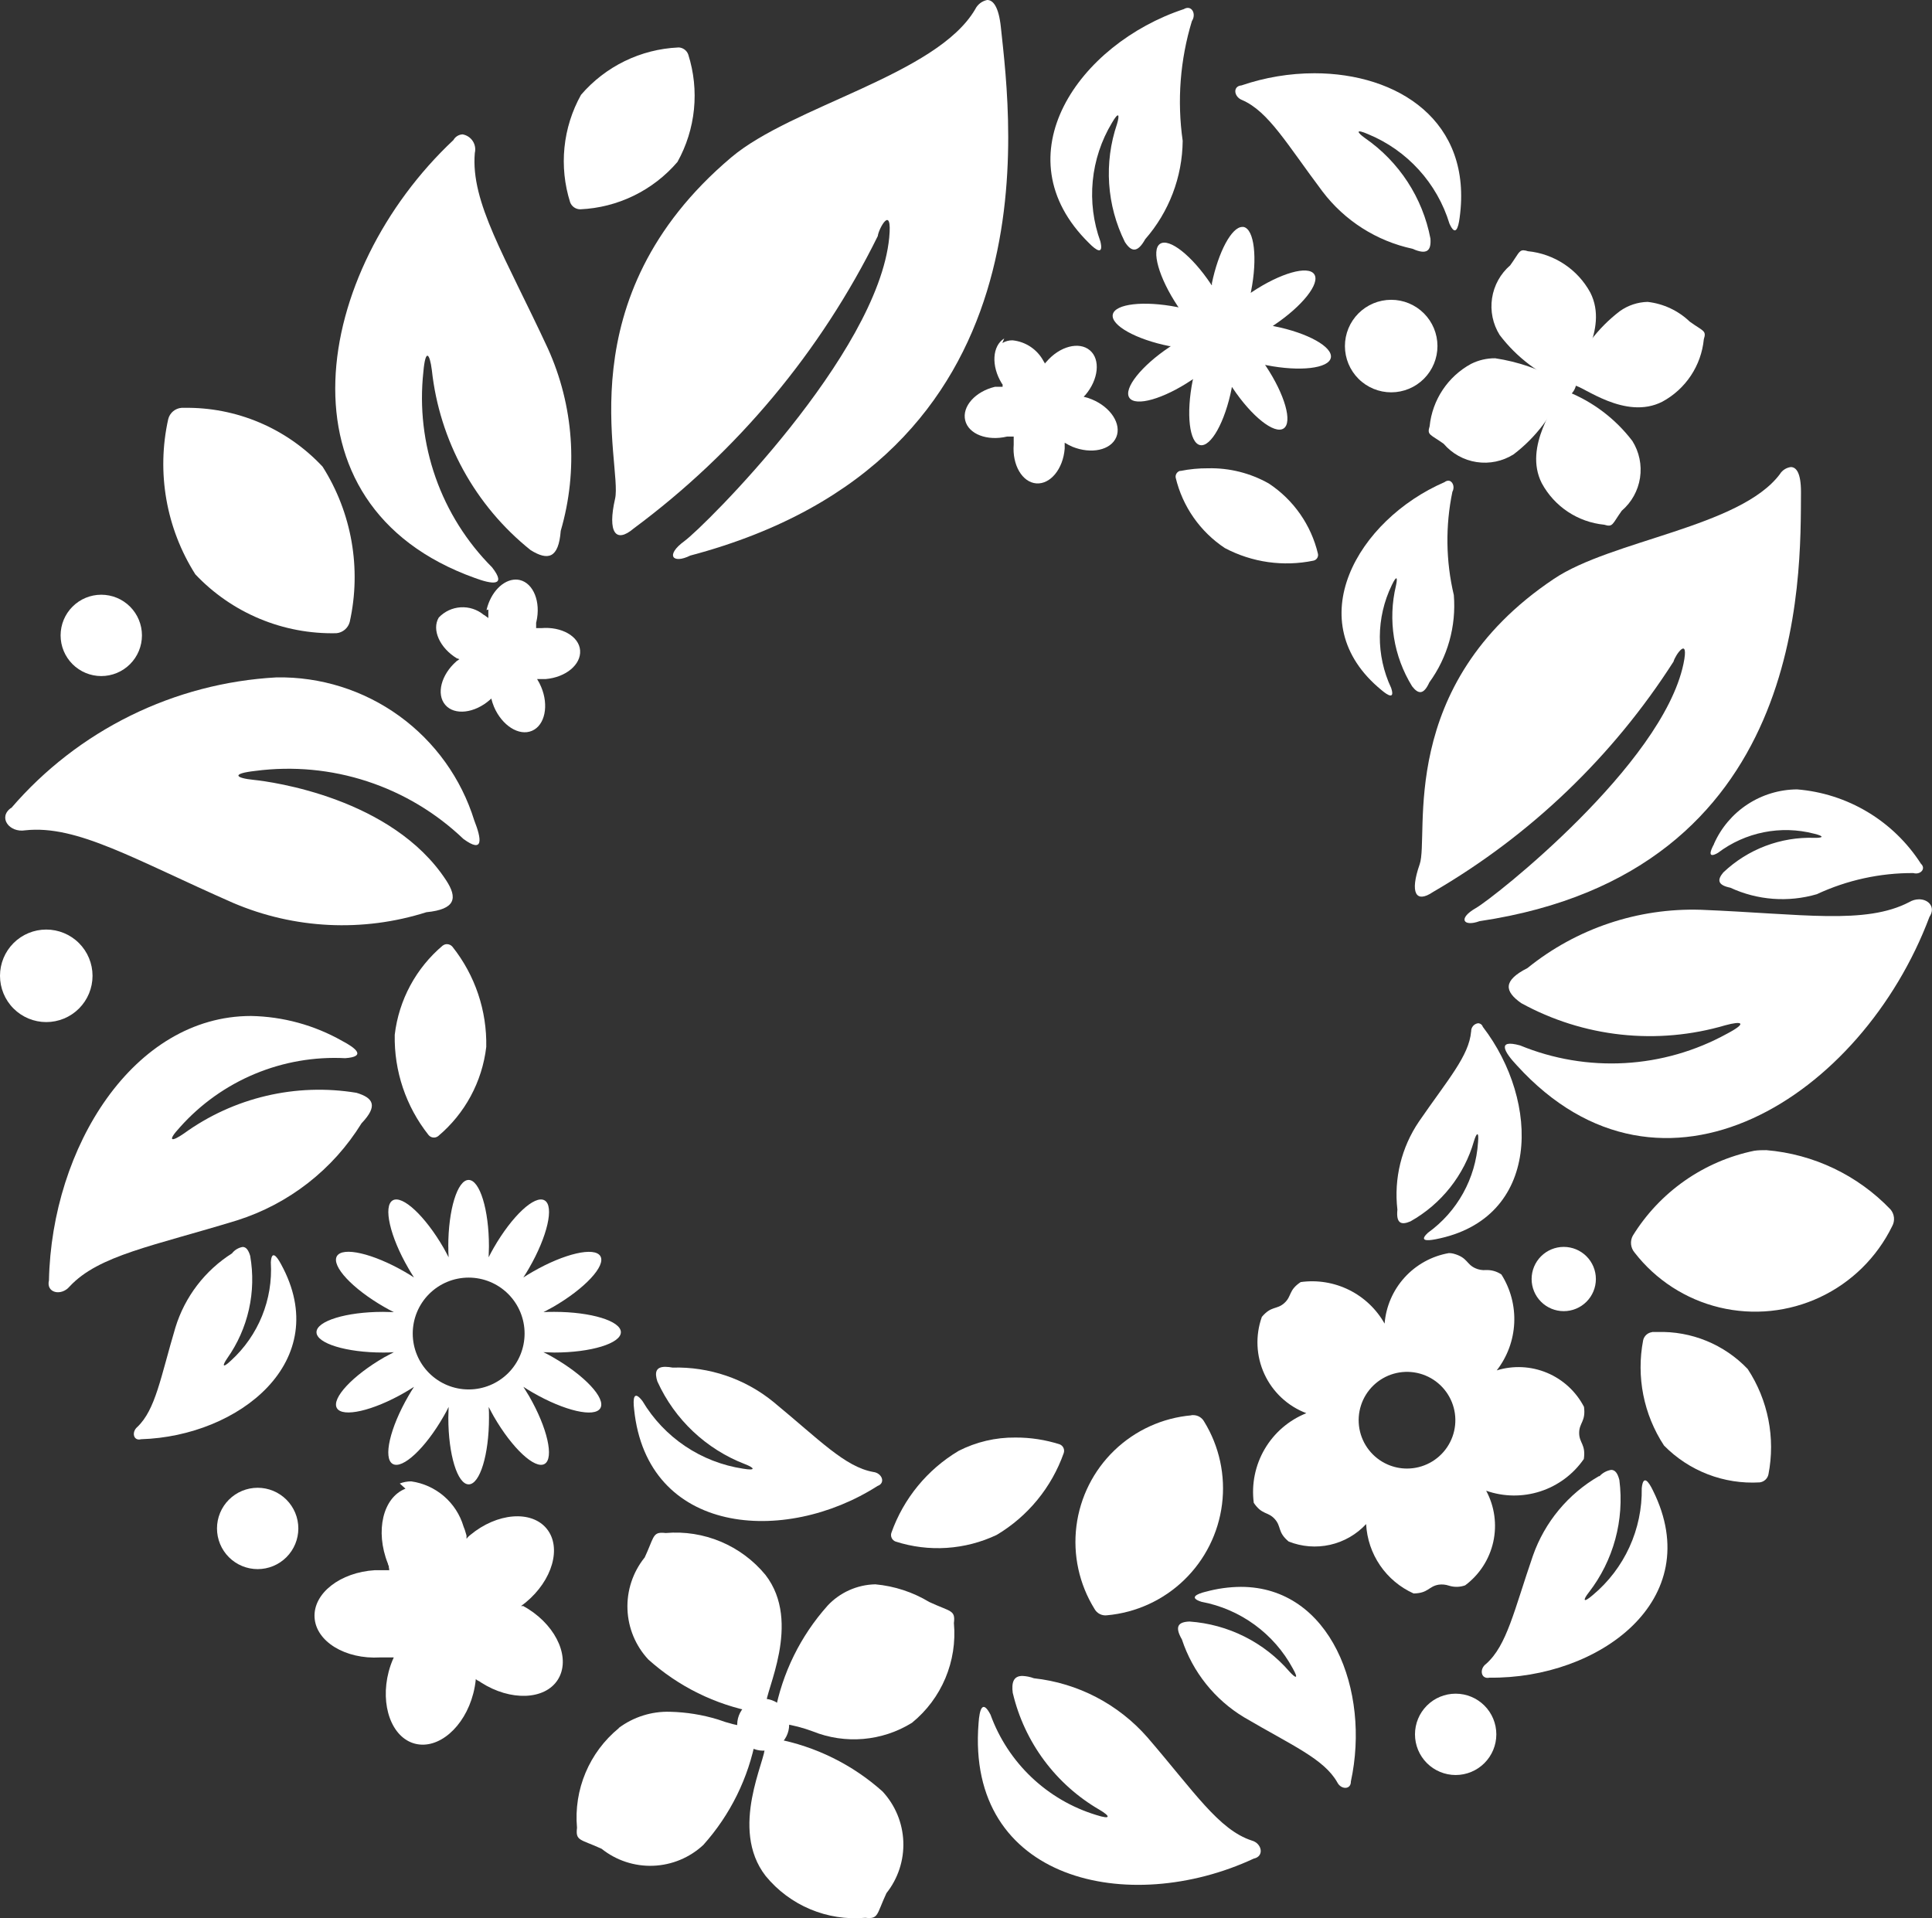 <svg xmlns="http://www.w3.org/2000/svg" xmlns:xlink="http://www.w3.org/1999/xlink" width="38" height="37.727" viewBox="0 0 38 37.727"><rect x="0" y="0" width="38" height="37.727" fill="#333333" stroke="none"/><defs><clipPath id="a"><path d="M122.293,6.889c-2.745,2.576-3.59,7.179.422,8.615.337.125.633.169.337-.21a4.722,4.722,0,0,1-1.351-3.843c.041-.465.124-.374.167-.035a5.261,5.261,0,0,0,1.943,3.54c.339.21.55.167.592-.38a5.181,5.181,0,0,0-.254-3.589c-.844-1.817-1.52-2.873-1.436-3.843a.3.3,0,0,0-.241-.366.219.219,0,0,0-.18.112" transform="translate(-119.968 -6.777)" fill="#fff"/></clipPath><clipPath id="b"><path d="M192.28,42.452c-.083.151-.123.289.076.175a2.214,2.214,0,0,1,1.895-.377c.214.052.166.084.005.081a2.48,2.48,0,0,0-1.794.681c-.121.144-.116.248.139.3a2.429,2.429,0,0,0,1.7.128,4.44,4.44,0,0,1,1.9-.416c.136.04.255-.085.148-.184a3.2,3.2,0,0,0-2.436-1.462,1.8,1.8,0,0,0-1.633,1.069" transform="translate(-192.212 -41.382)" fill="#fff"/></clipPath><clipPath id="c"><path d="M174.687,25.277c-1.712.742-2.875,2.749-1.243,4.089.136.116.267.185.192-.041a2.346,2.346,0,0,1,.012-2.02c.1-.21.119-.153.082.012a2.61,2.61,0,0,0,.318,1.976c.121.157.227.172.339-.076a2.57,2.57,0,0,0,.482-1.718,4.685,4.685,0,0,1-.028-2.033c.055-.1,0-.217-.08-.217a.122.122,0,0,0-.074.028" transform="translate(-172.661 -25.249)" fill="#fff"/></clipPath><clipPath id="d"><path d="M164.727,83.691c-.191.047-.337.121-.088.2a2.581,2.581,0,0,1,1.794,1.308c.125.221.059.2-.064.065a2.859,2.859,0,0,0-1.966-.985c-.217.008-.3.092-.149.353a2.819,2.819,0,0,0,1.223,1.531c.94.553,1.57.816,1.832,1.278.073.147.271.15.268-.016.388-1.787-.4-3.828-2.164-3.828a2.671,2.671,0,0,0-.687.095" transform="translate(-164.179 -83.596)" fill="#fff"/></clipPath><clipPath id="e"><path d="M160.06.419C158,1.1,156.444,3.3,158.193,5.02c.145.148.289.242.226-.028a2.726,2.726,0,0,1,.226-2.335c.135-.232.156-.165.1.023A3.026,3.026,0,0,0,158.9,5c.125.194.246.222.4-.055a2.983,2.983,0,0,0,.737-1.935,5.453,5.453,0,0,1,.181-2.355c.077-.118.023-.26-.081-.26a.15.15,0,0,0-.078.025" transform="translate(-157.435 -0.394)" fill="#fff"/></clipPath><clipPath id="f"><path d="M111.04,65.6a2.645,2.645,0,0,0-1.117,1.461c-.292.981-.389,1.615-.75,1.957-.117.1-.075.281.075.24,1.925-.058,3.8-1.536,2.752-3.444-.087-.163-.186-.279-.2-.033a2.416,2.416,0,0,1-.783,1.929c-.174.164-.174.1-.075-.043a2.69,2.69,0,0,0,.452-2.015c-.033-.111-.078-.176-.148-.176a.341.341,0,0,0-.207.122" transform="translate(-109.106 -65.481)" fill="#fff"/></clipPath><clipPath id="g"><path d="M104.8,58.642c-.065.254.241.322.406.125.573-.615,1.64-.793,3.293-1.3a4.461,4.461,0,0,0,2.448-1.909c.328-.344.233-.5-.1-.6a4.531,4.531,0,0,0-3.393.8c-.24.167-.347.167-.074-.128a4.076,4.076,0,0,1,3.246-1.353c.415-.029.217-.194-.059-.339a3.772,3.772,0,0,0-1.794-.491c-2.313,0-3.92,2.583-3.974,5.2" transform="translate(-104.786 -53.446)" fill="#fff"/></clipPath><clipPath id="h"><path d="M167.37,3.934c-.175.017-.146.227.016.288.519.225.879.866,1.581,1.8a3.016,3.016,0,0,0,1.768,1.125c.291.13.371.033.354-.2A3.113,3.113,0,0,0,169.8,4.969c-.162-.117-.187-.184.063-.076a2.782,2.782,0,0,1,1.6,1.76c.116.258.173.094.2-.115.263-1.909-1.221-2.843-2.857-2.843a4.456,4.456,0,0,0-1.437.24" transform="translate(-167.251 -3.694)" fill="#fff"/></clipPath><clipPath id="i"><path d="M136.125,72a3.125,3.125,0,0,0,1.723,1.623c.185.072.224.133-.042.088a2.787,2.787,0,0,1-1.976-1.329c-.173-.225-.19-.05-.165.16.253,2.477,2.961,2.679,4.787,1.51.167-.059.088-.256-.083-.276-.558-.1-1.059-.633-1.965-1.379a3.007,3.007,0,0,0-1.983-.674.821.821,0,0,0-.141-.015c-.189,0-.215.11-.156.292" transform="translate(-135.655 -71.712)" fill="#fff"/></clipPath><clipPath id="j"><path d="M177.044,53.917c-.04.48-.459.947-1.025,1.77a2.558,2.558,0,0,0-.425,1.734c-.027.272.074.309.257.231a2.65,2.65,0,0,0,1.25-1.582c.049-.162.1-.2.079.028a2.378,2.378,0,0,1-.984,1.777c-.177.163-.028.163.148.129,2.086-.4,2.059-2.711.93-4.179a.1.1,0,0,0-.093-.07.157.157,0,0,0-.136.162" transform="translate(-175.589 -53.755)" fill="#fff"/></clipPath><clipPath id="k"><path d="M102.726,38.175c-.262.185-.033.492.279.44,1.022-.112,2.153.578,4.09,1.428a5.463,5.463,0,0,0,3.8.183c.578-.057.618-.28.387-.631-1.059-1.614-3.424-1.936-3.782-1.972s-.456-.122.034-.177a4.986,4.986,0,0,1,4.089,1.338c.408.3.355-.007.215-.361a4,4,0,0,0-3.891-2.816,7.413,7.413,0,0,0-5.216,2.569" transform="translate(-102.612 -35.606)" fill="#fff"/></clipPath><clipPath id="l"><path d="M154.483,88.438a3.614,3.614,0,0,0,1.706,2.292c.205.121.24.2-.071.1a3.207,3.207,0,0,1-2.075-1.972c-.159-.306-.217-.1-.235.168-.249,3.106,2.957,3.807,5.413,2.663.212-.044.162-.3-.039-.355-.649-.211-1.13-.958-2.052-2.029a3.465,3.465,0,0,0-2.233-1.163.74.74,0,0,0-.227-.046c-.174,0-.217.127-.189.34" transform="translate(-153.795 -88.099)" fill="#fff"/></clipPath><clipPath id="m"><path d="M189.787,47.322c-.864.451-2.1.233-4.1.152a5.165,5.165,0,0,0-3.41,1.146c-.491.249-.45.46-.124.69a5.256,5.256,0,0,0,4.014.436c.329-.09.445-.051.032.167a4.717,4.717,0,0,1-4.068.229c-.464-.127-.311.129-.064.392,2.867,3.153,6.793.605,8.116-2.92.127-.191-.017-.346-.205-.346a.38.38,0,0,0-.191.054" transform="translate(-181.833 -47.268)" fill="#fff"/></clipPath><clipPath id="n"><path d="M164.091,24.578a.119.119,0,0,0-.092.134,2.3,2.3,0,0,0,.967,1.386,2.6,2.6,0,0,0,1.742.248.114.114,0,0,0,.09-.133,2.289,2.289,0,0,0-.966-1.384,2.315,2.315,0,0,0-1.193-.3,2.657,2.657,0,0,0-.549.053" transform="translate(-163.997 -24.525)" fill="#fff"/></clipPath><clipPath id="o"><path d="M123.965,49.592a2.711,2.711,0,0,0-.947,1.757,3.073,3.073,0,0,0,.664,1.971.136.136,0,0,0,.19.023,2.7,2.7,0,0,0,.946-1.754,3.063,3.063,0,0,0-.665-1.971.143.143,0,0,0-.109-.051.129.129,0,0,0-.079.027" transform="translate(-123.012 -49.565)" fill="#fff"/></clipPath><clipPath id="p"><path d="M150.438,75.608a3.071,3.071,0,0,0-1.319,1.608.137.137,0,0,0,.08.173,2.707,2.707,0,0,0,1.991-.13,3.06,3.06,0,0,0,1.318-1.609.137.137,0,0,0-.078-.172,2.811,2.811,0,0,0-.871-.134,2.4,2.4,0,0,0-1.12.263" transform="translate(-149.112 -75.345)" fill="#fff"/></clipPath><clipPath id="q"><path d="M161.1,74.314a2.5,2.5,0,0,0-1.908,3.807.245.245,0,0,0,.248.126,2.507,2.507,0,0,0,1.909-3.81.245.245,0,0,0-.212-.127.178.178,0,0,0-.038,0" transform="translate(-158.861 -74.31)" fill="#fff"/></clipPath><clipPath id="r"><path d="M182.966,77.81a2.926,2.926,0,0,0-1.3,1.565c-.37,1.072-.511,1.769-.924,2.131-.135.1-.1.306.071.269,2.135.027,4.287-1.519,3.214-3.68-.088-.184-.193-.319-.221-.047a2.679,2.679,0,0,1-.96,2.1c-.2.173-.2.1-.08-.051a2.992,2.992,0,0,0,.6-2.209c-.032-.127-.08-.2-.161-.2a.4.4,0,0,0-.231.126" transform="translate(-180.656 -77.684)" fill="#fff"/></clipPath><clipPath id="s"><path d="M188.905,69.873a.207.207,0,0,0-.173.157,2.807,2.807,0,0,0,.41,2.073,2.434,2.434,0,0,0,1.882.725.2.2,0,0,0,.172-.157,2.8,2.8,0,0,0-.408-2.073,2.353,2.353,0,0,0-1.778-.728c-.066,0-.1,0-.1,0" transform="translate(-188.684 -69.87)" fill="#fff"/></clipPath><clipPath id="t"><path d="M190.62,60.355a3.68,3.68,0,0,0-2.389,1.671.294.294,0,0,0,.034.33,3,3,0,0,0,5.068-.518.291.291,0,0,0-.034-.33,3.82,3.82,0,0,0-2.442-1.165c-.078,0-.157,0-.237.012" transform="translate(-188.196 -60.343)" fill="#fff"/></clipPath><clipPath id="u"><path d="M110.954,21.43a.293.293,0,0,0-.262.221,4.056,4.056,0,0,0,.533,3.054A3.7,3.7,0,0,0,114,25.863a.3.3,0,0,0,.262-.223,4.059,4.059,0,0,0-.534-3.053A3.646,3.646,0,0,0,111,21.43h-.045" transform="translate(-110.599 -21.43)" fill="#fff"/></clipPath><clipPath id="v"><path d="M134.146,2.4a2.68,2.68,0,0,0-1.909.931,2.679,2.679,0,0,0-.214,2.114.213.213,0,0,0,.2.138,2.676,2.676,0,0,0,1.911-.932,2.678,2.678,0,0,0,.212-2.113.211.211,0,0,0-.191-.139h-.007" transform="translate(-131.894 -2.402)" fill="#fff"/></clipPath><clipPath id="w"><path d="M105.406,31.955a.8.8,0,1,0,.8-.8.8.8,0,0,0-.8.8" transform="translate(-105.406 -31.158)" fill="#fff"/></clipPath><clipPath id="x"><path d="M176.459,89.79a.8.8,0,1,0,.8-.8.8.8,0,0,0-.8.8" transform="translate(-176.459 -88.992)" fill="#fff"/></clipPath><clipPath id="y"><path d="M113.3,78.733a.8.8,0,1,0,.8-.8.8.8,0,0,0-.8.8" transform="translate(-113.3 -77.935)" fill="#fff"/></clipPath><clipPath id="z"><path d="M183.179,65.922a.632.632,0,1,0,.631-.631.632.632,0,0,0-.631.631" transform="translate(-183.179 -65.291)" fill="#fff"/></clipPath><clipPath id="aa"><path d="M102.348,49.609a.91.91,0,1,0,.909-.909.909.909,0,0,0-.909.909" transform="translate(-102.348 -48.7)" fill="#fff"/></clipPath><clipPath id="ab"><path d="M172.8,16.617a.91.91,0,1,0,.909-.911.91.91,0,0,0-.909.911" transform="translate(-172.798 -15.706)" fill="#fff"/></clipPath><clipPath id="ac"><path d="M142.005,0a.338.338,0,0,0-.234.182c-.755,1.292-3.6,1.9-4.8,2.915-3.281,2.774-2.131,6.048-2.283,6.712s.012.888.367.585a15.942,15.942,0,0,0,4.8-5.751c.013-.138.29-.651.225.03-.224,2.3-3.641,5.688-4.027,5.969s-.23.457.113.286c7.214-1.912,6.311-8.489,6.11-10.392-.042-.4-.15-.53-.26-.536Z" transform="translate(-134.616)" fill="#fff"/></clipPath><clipPath id="ad"><path d="M184.47,24.825c-.782,1.05-3.315,1.3-4.453,2.068-3.121,2.091-2.439,5.05-2.636,5.612s-.076.775.263.544a13.908,13.908,0,0,0,4.731-4.533c.026-.117.317-.537.194.049-.419,1.982-3.717,4.591-4.082,4.8s-.243.374.072.258c6.457-.961,6.311-6.767,6.322-8.441,0-.375-.092-.491-.2-.491a.3.3,0,0,0-.213.135" transform="translate(-177.286 -24.69)" fill="#fff"/></clipPath><clipPath id="ae"><path d="M120.891,65.138a1.1,1.1,0,1,1,1.1,1.1,1.1,1.1,0,0,1-1.1-1.1m.7-1.712c0,.073,0,.144.006.213-.032-.062-.065-.126-.1-.187-.362-.626-.81-1.044-1-.933s-.056.708.308,1.335c.035.062.074.124.111.182-.058-.038-.118-.076-.182-.112-.626-.361-1.223-.5-1.335-.307s.307.641.933,1c.063.037.126.07.188.1-.069,0-.141-.005-.214-.005-.723,0-1.308.18-1.308.4s.585.4,1.308.4c.073,0,.144,0,.214-.007-.062.032-.125.065-.188.1-.627.362-1.043.81-.933,1s.708.055,1.335-.307c.064-.037.124-.074.182-.111-.037.058-.076.118-.111.181-.363.627-.5,1.224-.308,1.335s.64-.306,1-.934c.037-.062.07-.125.1-.187,0,.07-.006.14-.006.212,0,.726.179,1.31.4,1.311s.4-.585.4-1.311c0-.071,0-.143-.006-.212.032.062.065.125.1.187.362.628.811,1.045,1,.934s.056-.708-.306-1.335c-.037-.063-.074-.123-.112-.182q.087.057.182.112c.626.362,1.223.5,1.333.307s-.306-.64-.933-1c-.063-.037-.126-.071-.188-.1.07,0,.141.007.214.007.724,0,1.31-.18,1.31-.4s-.586-.4-1.31-.4c-.072,0-.144,0-.212.005.06-.032.123-.065.186-.1.626-.361,1.045-.81.933-1s-.707-.054-1.333.307c-.063.036-.124.074-.182.111.038-.058.075-.118.111-.181.362-.626.5-1.224.306-1.335s-.64.307-1,.933c-.036.062-.069.125-.1.187,0-.071.006-.14.006-.213,0-.723-.18-1.309-.4-1.309s-.4.586-.4,1.309" transform="translate(-118.993 -62.117)" fill="#fff"/></clipPath><clipPath id="af"><path d="M170.95,70.192a.951.951,0,1,1,.383.081.951.951,0,0,1-.383-.081m-.054-2.765a1.636,1.636,0,0,0-1.653-.822c-.244.162-.171.276-.321.412s-.255.049-.443.273a1.49,1.49,0,0,0,.875,1.894,1.668,1.668,0,0,0-1.034,1.763c.164.243.278.169.413.319s.05.256.273.442a1.381,1.381,0,0,0,1.524-.343,1.586,1.586,0,0,0,.934,1.365c.292-.005.293-.14.493-.173a.437.437,0,0,1,.2.019.5.5,0,0,0,.321-.006,1.459,1.459,0,0,0,.413-1.861,1.665,1.665,0,0,0,1.921-.624c.042-.29-.092-.312-.092-.513s.134-.224.095-.513a1.451,1.451,0,0,0-1.716-.717,1.644,1.644,0,0,0,.092-1.886.5.5,0,0,0-.31-.087.42.42,0,0,1-.2-.035c-.185-.081-.15-.211-.433-.288a.338.338,0,0,0-.091-.011,1.533,1.533,0,0,0-1.264,1.391" transform="translate(-168.275 -66.037)" fill="#fff"/></clipPath><clipPath id="ag"><path d="M120.819,78.576c-.443.173-.6.832-.348,1.468l.005.014,0,0,0,0v.007l0,0,0,0,0,0,.007.017v0h0l.009.022,0,.005h0v0l0,0,0,.007,0,.005v.008l0,0v0l0,0,.005.012,0,0,0,0,0,0,0,.005,0,.009,0,0,0,0,0,.008,0,0,0,.005,0,0,0,0,0,0v0l0,0v0l0,0,0,0,0,0,.007.011,0,0,0,0,0,0,0,0,0,0,0,0,0,0,0,0h-.013l0,0h-.064l0,0h-.18l-.028,0c-.684.041-1.216.456-1.188.93s.606.826,1.289.786h.037l.018,0h.042l.005,0h.032l.008,0h.029l.007,0h.023l0,0h.009l.008,0h.01l0,0h.027l0,0h0l.014,0,0,0a1.706,1.706,0,0,0-.1.279c-.173.662.059,1.3.518,1.418s.973-.323,1.145-.985a1.8,1.8,0,0,0,.051-.288l0,0,0,0,.005.007,0,0h0l0,0,0,0,.01.008,0,0,0,0,0,0,0,0,.007.005,0,0,0,0,0,0,0,0,0,0,.007.006,0,0,0,0,0,0,0,0,0,0,0,0,0,0,0,0,0,0,0,0,.007.005h0l0,0,0,0,.007,0,0,0,0,0,0,0h0l.017.012.005,0h0l0,0,.016.011,0,0,0,0,.023.016c.576.369,1.253.346,1.508-.055s0-1.024-.582-1.393l-.025-.015,0,0-.025-.015h0l0,0-.025-.013h0l0,0h0l-.011-.008,0,0,0,0h0l0,0,0,0,0,0-.007-.005h-.005l-.008,0,0,0h-.007l-.005,0h-.008l0,0,0,0,0,0,0,0h0l0,0h-.008l0,0h0l0,0h-.005l-.012,0,0,0,0,0h0l0,0-.009,0,0,0,0,0,0,0,.007,0,0,0,0,0h0l0,0,0,0h0l.007,0,0,0,0,0,0,0,0,0h0l0,0v0h0l0,0,0,0,0,0,0,0,.005,0,.007-.006h0l0,0h0l0,0,0,0,0,0,0,0,0,0,.011-.008,0,0,0,0h0l0,0,0,0,.011-.008,0,0,0,0h0l.019-.015,0,0h0l0,0,.018-.014,0,0,.025-.019c.529-.436.714-1.086.413-1.453s-.975-.312-1.5.123l-.018.015,0,0,0,0h0l-.021.019h0v0l0,0-.01.01,0,0,0,0h0l0,0,0,0,0,0,0,0,0,0,0,0,0,0h0l0,0,0,0,0,0-.006.007,0,0-.005.007,0,0,0,0,0,0,0,0,0,0-.006.007,0,0,0,0,0,0,0,0,0,0-.005.005h0l0,0,0,0,0,0,0,0,0,0,0,0,0,0,0,0,0,0,0,0,0,0-.005.007,0,0,0,0v-.009h0v-.007l0-.007v0l0-.005v-.007h0v-.01l0-.01v-.008h0v0l-.006-.021v0h0v0l-.008-.027h0l-.009-.03-.008-.027v0h0l-.009-.026h0v0l0,0-.009-.022v0h0l-.011-.03a1.256,1.256,0,0,0-1.028-.884.62.62,0,0,0-.225.042" transform="translate(-119.118 -78.534)" fill="#fff"/></clipPath><clipPath id="ah"><path d="M126.133,30.972l0,.013v0h0l0,.016v0h0v0l0,.01h0v.006h0v.02h0v.007h0v.02l0,0v0h0v0h0V31.1h0v.012h0v.027h0l0,0h0l0,0,0,0h0l0,0h0l0,0,0,0,0,0h0l-.011-.009,0,0h0l-.012-.009h0l-.016-.011-.014-.01h0l-.012-.01h0l-.012-.007,0,0-.016-.009a.647.647,0,0,0-.882.055c-.143.238.019.6.362.806l.008,0h0l0,0h.007l0,0,.009.005h0l.012.007h0l0,0h0l.005,0,0,0h.009v0l.007,0h0l0,0h0l0,0,0,0h0l0,0,0,0h.005l0,0h0l0,0,0,0h0l0,0h.005l.007,0h0l0,0,0,0h.008l0,0H125.6l0,0h-.006l0,0h0l0,0h-.008l0,0h-.009l0,0h0l0,0h-.006l0,0-.005,0,0,0h0l-.011.007,0,0,0,0-.011.008h0l-.011.01h-.006l0,0-.005.007h-.005l-.012.011c-.3.263-.4.646-.219.857s.576.166.878-.1h0l0,0,.007-.007h0l0,0,.009-.007v0h0l.006-.006,0,0h0l0,0h0v0h0v0l0,0h0l0,0h0l0,0,0,0h0l0,0,0,0,0,0h0l0,0h0l0,0,0,0,0,0,0,0h0l0,0,0,0,0,0h0l0,0h0l0,0,0,0h0l0,0,0,0h0l0,0h0l.005-.006h0a1.112,1.112,0,0,0,.053.163c.157.369.491.582.747.473s.336-.5.18-.866a1.011,1.011,0,0,0-.079-.152h.058l.005,0h.032l0,0v0l0,0h.072c.4-.034.7-.286.679-.564s-.367-.473-.766-.438h-.019l-.017,0h0l-.016,0h-.016l0,0h-.028l0,0H127.1l0,0h-.009l-.008,0h0l0,0h0l-.005,0h-.005v0l0,0V31.35h0v0l0,0,0-.005v0l0,0v0h0v0h0v-.007h0V31.3l0,0v-.016h0l0-.009v-.005h0v-.005l0-.007,0,0v0h0l0-.015,0,0v0l0-.013v0h0l.005-.018c.09-.39-.057-.757-.326-.821a.349.349,0,0,0-.08-.009c-.247,0-.494.25-.575.6" transform="translate(-125.035 -30.369)" fill="#fff"/></clipPath><clipPath id="ai"><path d="M153.836,17.665c-.237.147-.259.54-.05.882l.009.012v0h0l.009.012v0h0l0,.007,0,0,0,0h0V18.6l0,0,0,0v0h0v0h0l0,.005h0l0,0,0,0,0,0h0l0,0h0l0,.005h0v0h0v0h0l0,.006h0l0,0v0l0,0v0h0v0h0l0,0h0l0,0v0h-.019l0,0,0,0,0,0h-.019l-.013,0h0l-.016,0h0l-.018,0-.016,0h0l-.016,0h0l-.013,0h0l-.019,0c-.389.092-.652.388-.587.66s.433.412.824.319l.008,0h.016l.011,0h0l.014,0h.007l0,0h.013l.007,0,0,0h.007l.005,0h.005l0,0h0l0,0h.011l0,0h.009l.008,0h.009l0,0h0v0h0v.04h0v.029l0,.006v0h0v0l0,.013h0v.018l0,0h0v.016h0v.021l0,.016c-.031.4.168.741.445.762s.527-.285.558-.684v-.039h0v-.009h0v0h0v0h0v0h0v-.007h0V19.8h0v-.047h0v-.015h0v-.011h0v-.011a1.289,1.289,0,0,0,.151.079c.371.151.757.068.864-.189s-.109-.589-.479-.742a.913.913,0,0,0-.163-.052l0,0v0l0,0,0,0h0l0,0h0l.005-.005,0,0,0,0h0l0,0,0,0v0h0l0,0,0,0h0l0,0h0l0,0,0,0h0v0l0,0h0l0,0,0,0,0,0,0,0h0v0l0,0,0,0,0,0h0v0h0l.01-.01h0l0,0,.007-.009,0,0h0l.012-.011c.26-.306.3-.7.088-.879s-.594-.079-.854.226l-.011.011v0l-.012.014h0l-.01.013v0h0l0,0,0,.006,0,0v0h0v0l0,0h0l0,0,0,0,0,.005h0l0,0v0l0,0v0h0l0,0v0h0v0h0l0,0,0,0v.006h0l0,0,0,.007v0l0,0h0l0,0,0,.005v0h0l0-.005v0l0,0h0l0,0v0l0-.006h0v0l0,0v-.009h0l0,0v0l0,0v0l0,0,0-.005v0h0v0h0v0h0v0l0-.008v0h0v0l0-.008h0v0l-.007-.011,0,0h0v0l-.007-.012h0l-.01-.016a.78.78,0,0,0-.61-.409.378.378,0,0,0-.2.053" transform="translate(-153.121 -17.612)" fill="#fff"/></clipPath><clipPath id="aj"><path d="M162.751,12.576c0,.01,0,.019-.005.028l-.016-.024c-.372-.558-.82-.912-1-.792s-.024.669.348,1.227l.017.024a.175.175,0,0,1-.028-.007c-.658-.129-1.225-.064-1.267.147s.456.49,1.114.621l.028,0-.023.016c-.559.373-.914.821-.793,1s.669.024,1.227-.35c.007,0,.016-.011.023-.016s0,.019-.005.028c-.131.658-.065,1.226.147,1.269s.49-.458.62-1.115c0-.01,0-.019.006-.028l.016.023c.372.557.819.912,1,.793s.023-.669-.349-1.228l-.016-.024.028.007c.658.13,1.225.065,1.266-.147s-.456-.489-1.114-.619a.112.112,0,0,0-.028-.006l.024-.016c.558-.374.912-.82.792-1s-.668-.023-1.227.35l-.023.016.006-.028c.131-.658.064-1.227-.147-1.269a.106.106,0,0,0-.025,0c-.207,0-.47.486-.6,1.118" transform="translate(-160.798 -11.458)" fill="#fff"/></clipPath><clipPath id="ak"><path d="M180.844,12.925a1.065,1.065,0,0,0-.209,1.373,3.014,3.014,0,0,0,1.292.979c.06.071.161.083.169-.08s.694-1,.322-1.733a1.575,1.575,0,0,0-1.229-.815.3.3,0,0,0-.088-.018c-.088,0-.108.087-.258.294" transform="translate(-180.455 -12.631)" fill="#fff"/></clipPath><clipPath id="al"><path d="M183.839,20.5c-.007.165-.692,1-.32,1.732a1.571,1.571,0,0,0,1.228.816c.175.055.156-.012.345-.275A1.063,1.063,0,0,0,185.3,21.4a3.014,3.014,0,0,0-1.293-.977.12.12,0,0,0-.088-.053c-.04,0-.076.037-.081.13" transform="translate(-183.408 -20.366)" fill="#fff"/></clipPath><clipPath id="am"><path d="M186.028,16a3.012,3.012,0,0,0-.977,1.294c-.074.059-.085.16.08.169s1,.693,1.73.32a1.569,1.569,0,0,0,.816-1.228c.057-.175-.013-.156-.275-.345a1.432,1.432,0,0,0-.831-.39.982.982,0,0,0-.544.181" transform="translate(-184.999 -15.819)" fill="#fff"/></clipPath><clipPath id="an"><path d="M178.1,18.884a1.58,1.58,0,0,0-.817,1.229c-.056.175.014.156.276.344a1.064,1.064,0,0,0,1.374.209,3,3,0,0,0,.978-1.292c.074-.06.085-.159-.08-.168a3.7,3.7,0,0,0-1.259-.431,1.038,1.038,0,0,0-.473.11" transform="translate(-177.264 -18.774)" fill="#fff"/></clipPath><clipPath id="ao"><path d="M183.746,19.087a.356.356,0,1,0,.224-.079.357.357,0,0,0-.224.079" transform="translate(-183.612 -19.008)" fill="#fff"/></clipPath><clipPath id="ap"><path d="M135.572,81.36a1.533,1.533,0,0,0,.076,2,4.328,4.328,0,0,0,2.1,1.036c.1.089.251.076.219-.157s.711-1.605-.014-2.542a2.287,2.287,0,0,0-1.963-.824.647.647,0,0,0-.077-.005c-.179,0-.163.116-.338.491" transform="translate(-135.223 -80.869)" fill="#fff"/></clipPath><clipPath id="aq"><path d="M141.96,91.339c.034.236-.71,1.607.016,2.542a2.269,2.269,0,0,0,1.961.823c.262.03.218-.06.415-.484a1.537,1.537,0,0,0-.076-2,4.365,4.365,0,0,0-2.1-1.036.19.19,0,0,0-.117-.05c-.067,0-.12.059-.1.208" transform="translate(-141.656 -91.131)" fill="#fff"/></clipPath><clipPath id="ar"><path d="M143.968,83.893a4.363,4.363,0,0,0-1.033,2.1c-.089.1-.077.249.158.216a2.946,2.946,0,0,1,.585.152,2.17,2.17,0,0,0,1.953-.168,2.262,2.262,0,0,0,.825-1.961c.032-.262-.061-.218-.484-.415a2.492,2.492,0,0,0-1.062-.348,1.325,1.325,0,0,0-.943.424" transform="translate(-142.884 -83.469)" fill="#fff"/></clipPath><clipPath id="as"><path d="M133.451,90.226a2.269,2.269,0,0,0-.824,1.961c-.031.263.061.219.484.413a1.533,1.533,0,0,0,2-.075,4.345,4.345,0,0,0,1.035-2.1c.088-.1.077-.25-.157-.218a2.874,2.874,0,0,1-.589-.15,3.516,3.516,0,0,0-.941-.152,1.607,1.607,0,0,0-1.012.319" transform="translate(-132.622 -89.907)" fill="#fff"/></clipPath><clipPath id="at"><path d="M141.048,89.423a.511.511,0,1,0,.392-.183.511.511,0,0,0-.392.183" transform="translate(-140.924 -89.24)" fill="#fff"/></clipPath></defs><g transform="translate(14441.441 3165)"><g transform="translate(-14434.847 -3162.358)" clip-path="url(#a)"><rect width="10.651" height="9.277" transform="matrix(0.392, -0.92, 0.92, 0.392, -4.473, 7.528)" fill="#fff"/></g><g transform="translate(-14407.796 -3149.469)" clip-path="url(#b)"><rect width="3.836" height="4.872" transform="translate(-0.898 1.978) rotate(-66.911)" fill="#fff"/></g><g transform="translate(-14415.054 -3155.545)" clip-path="url(#c)"><rect width="5.192" height="4.583" transform="matrix(0.392, -0.92, 0.92, 0.392, -2.401, 3.641)" fill="#fff"/></g><g transform="translate(-14418.269 -3133.788)" clip-path="url(#d)"><rect width="5.188" height="5.119" transform="translate(-1.515 3.38) rotate(-66.911)" fill="#fff"/></g><g transform="translate(-14420.781 -3164.846)" clip-path="url(#e)"><rect width="5.989" height="5.452" transform="translate(-2.748 4.12) rotate(-66.911)" fill="#fff"/></g><g transform="translate(-14438.808 -3140.468)" clip-path="url(#f)"><rect width="5.082" height="5.175" transform="matrix(0.392, -0.92, 0.92, 0.392, -1.428, 3.234)" fill="#fff"/></g><g transform="translate(-14440.491 -3145.017)" clip-path="url(#g)"><rect width="7.641" height="8.18" transform="matrix(0.392, -0.92, 0.92, 0.392, -2.047, 4.669)" fill="#fff"/></g><g transform="translate(-14417.144 -3163.56)" clip-path="url(#h)"><rect width="5.156" height="5.761" transform="translate(-1.35 3.036) rotate(-66.911)" fill="#fff"/></g><g transform="translate(-14428.979 -3138.111)" clip-path="url(#i)"><rect width="5.237" height="5.981" transform="translate(-1.304 2.963) rotate(-66.911)" fill="#fff"/></g><g transform="translate(-14413.961 -3144.873)" clip-path="url(#j)"><rect width="5.108" height="4.418" transform="matrix(0.392, -0.92, 0.92, 0.392, -1.682, 3.625)" fill="#fff"/></g><g transform="translate(-14441.338 -3151.677)" clip-path="url(#k)"><rect width="8.612" height="10.869" transform="translate(-2.055 4.472) rotate(-66.911)" fill="#fff"/></g><g transform="translate(-14422.207 -3132.032)" clip-path="url(#l)"><rect width="6.662" height="7.261" transform="translate(-1.944 4.009) rotate(-66.911)" fill="#fff"/></g><g transform="translate(-14411.841 -3147.311)" clip-path="url(#m)"><rect width="9.294" height="10.467" transform="matrix(0.392, -0.92, 0.92, 0.392, -2.48, 5.431)" fill="#fff"/></g><g transform="translate(-14418.319 -3155.793)" clip-path="url(#n)"><rect width="2.989" height="3.4" transform="matrix(0.392, -0.92, 0.92, 0.392, -0.748, 1.731)" fill="#fff"/></g><g transform="translate(-14433.683 -3146.431)" clip-path="url(#o)"><rect width="4.287" height="3.306" transform="matrix(0.392, -0.92, 0.92, 0.392, -1.455, 3.236)" fill="#fff"/></g><g transform="translate(-14423.915 -3136.723)" clip-path="url(#p)"><rect width="3.572" height="4.11" transform="translate(-0.888 2.046) rotate(-66.911)" fill="#fff"/></g><g transform="translate(-14420.245 -3137.165)" clip-path="url(#q)"><rect width="5" height="4.748" transform="translate(-1.759 3.345) rotate(-66.911)" fill="#fff"/></g><g transform="translate(-14412.3 -3136.092)" clip-path="url(#r)"><rect width="5.559" height="5.751" transform="matrix(0.392, -0.92, 0.92, 0.392, -1.543, 3.493)" fill="#fff"/></g><g transform="translate(-14409.17 -3138.8)" clip-path="url(#s)"><rect width="3.967" height="3.929" transform="translate(-1.305 2.577) rotate(-66.911)" fill="#fff"/></g><g transform="translate(-14409.361 -3142.377)" clip-path="url(#t)"><rect width="5.097" height="6.102" transform="translate(-1.218 2.806) rotate(-66.911)" fill="#fff"/></g><g transform="translate(-14438.225 -3156.978)" clip-path="url(#u)"><rect width="5.865" height="5.824" transform="translate(-1.952 3.802) rotate(-66.911)" fill="#fff"/></g><g transform="translate(-14430.356 -3164.064)" clip-path="url(#v)"><rect width="4.157" height="4.125" transform="translate(-1.423 2.697) rotate(-66.911)" fill="#fff"/></g><g transform="translate(-14440.249 -3153.299)" clip-path="url(#w)"><rect width="2.093" height="2.093" transform="translate(-0.576 1.35) rotate(-66.911)" fill="#fff"/></g><g transform="translate(-14413.61 -3131.684)" clip-path="url(#x)"><rect width="2.093" height="2.093" transform="matrix(0.392, -0.92, 0.92, 0.392, -0.576, 1.35)" fill="#fff"/></g><g transform="translate(-14437.173 -3135.734)" clip-path="url(#y)"><rect width="2.093" height="2.093" transform="matrix(0.392, -0.92, 0.92, 0.392, -0.576, 1.35)" fill="#fff"/></g><g transform="translate(-14411.316 -3140.474)" clip-path="url(#z)"><rect width="1.658" height="1.658" transform="translate(-0.456 1.069) rotate(-66.911)" fill="#fff"/></g><g transform="translate(-14441.441 -3146.716)" clip-path="url(#aa)"><rect width="2.388" height="2.387" transform="translate(-0.656 1.54) rotate(-66.911)" fill="#fff"/></g><g transform="translate(-14414.99 -3159.103)" clip-path="url(#ab)"><rect width="2.388" height="2.388" transform="translate(-0.657 1.541) rotate(-66.911)" fill="#fff"/></g><g transform="translate(-14429.415 -3165)" clip-path="url(#ac)"><rect width="14.01" height="13.267" transform="translate(-4.926 9.392) rotate(-66.911)" fill="#fff"/></g><g transform="translate(-14413.613 -3155.814)" clip-path="url(#ad)"><rect width="11.508" height="11.017" transform="matrix(0.392, -0.92, 0.92, 0.392, -3.654, 7.657)" fill="#fff"/></g><g transform="translate(-14435.221 -3141.791)" clip-path="url(#ae)"><rect width="7.871" height="7.872" transform="translate(-2.166 5.076) rotate(-66.911)" fill="#fff"/></g><g transform="translate(-14416.826 -3140.35)" clip-path="url(#af)"><rect width="8.786" height="8.784" transform="translate(-2.531 5.667) rotate(-66.911)" fill="#fff"/></g><g transform="translate(-14435.167 -3135.76)" clip-path="url(#ag)"><rect width="6.883" height="6.866" transform="matrix(0.392, -0.92, 0.92, 0.392, -1.923, 4.447)" fill="#fff"/></g><g transform="translate(-14432.934 -3153.613)" clip-path="url(#ah)"><rect width="4.053" height="4.044" transform="translate(-1.207 2.618) rotate(-66.911)" fill="#fff"/></g><g transform="translate(-14422.404 -3158.396)" clip-path="url(#ai)"><rect width="3.974" height="4.063" transform="translate(-1.129 2.52) rotate(-66.911)" fill="#fff"/></g><g transform="translate(-14419.556 -3160.534)" clip-path="url(#aj)"><rect width="5.703" height="5.722" transform="translate(-1.603 3.668) rotate(-66.911)" fill="#fff"/></g><g transform="translate(-14412.124 -3160.077)" clip-path="url(#ak)"><rect width="3.524" height="3.449" transform="translate(-1.235 2.309) rotate(-66.911)" fill="#fff"/></g><g transform="translate(-14411.227 -3157.361)" clip-path="url(#al)"><rect width="3.528" height="3.451" transform="translate(-1.248 2.312) rotate(-66.911)" fill="#fff"/></g><g transform="translate(-14410.607 -3159.063)" clip-path="url(#am)"><rect width="3.234" height="3.462" transform="translate(-0.876 1.977) rotate(-66.911)" fill="#fff"/></g><g transform="translate(-14413.341 -3157.954)" clip-path="url(#an)"><rect width="3.224" height="3.458" transform="translate(-0.876 1.967) rotate(-66.911)" fill="#fff"/></g><g transform="translate(-14411.148 -3157.856)" clip-path="url(#ao)"><rect width="1.014" height="1.038" transform="translate(-0.319 0.643) rotate(-66.911)" fill="#fff"/></g><g transform="translate(-14429.115 -3134.85)" clip-path="url(#ap)"><rect width="4.92" height="4.969" transform="matrix(0.392, -0.92, 0.92, 0.392, -1.707, 3.045)" fill="#fff"/></g><g transform="translate(-14426.702 -3130.851)" clip-path="url(#aq)"><rect width="4.889" height="4.957" transform="translate(-1.737 3.12) rotate(-66.911)" fill="#fff"/></g><g transform="translate(-14426.251 -3133.837)" clip-path="url(#ar)"><rect width="4.405" height="4.681" transform="translate(-1.192 2.708) rotate(-66.911)" fill="#fff"/></g><g transform="translate(-14430.097 -3131.328)" clip-path="url(#as)"><rect width="4.595" height="4.761" transform="matrix(0.392, -0.92, 0.92, 0.392, -1.337, 2.884)" fill="#fff"/></g><g transform="translate(-14426.946 -3131.587)" clip-path="url(#at)"><rect width="1.459" height="1.491" transform="translate(-0.456 0.925) rotate(-66.911)" fill="#fff"/></g></g></svg>